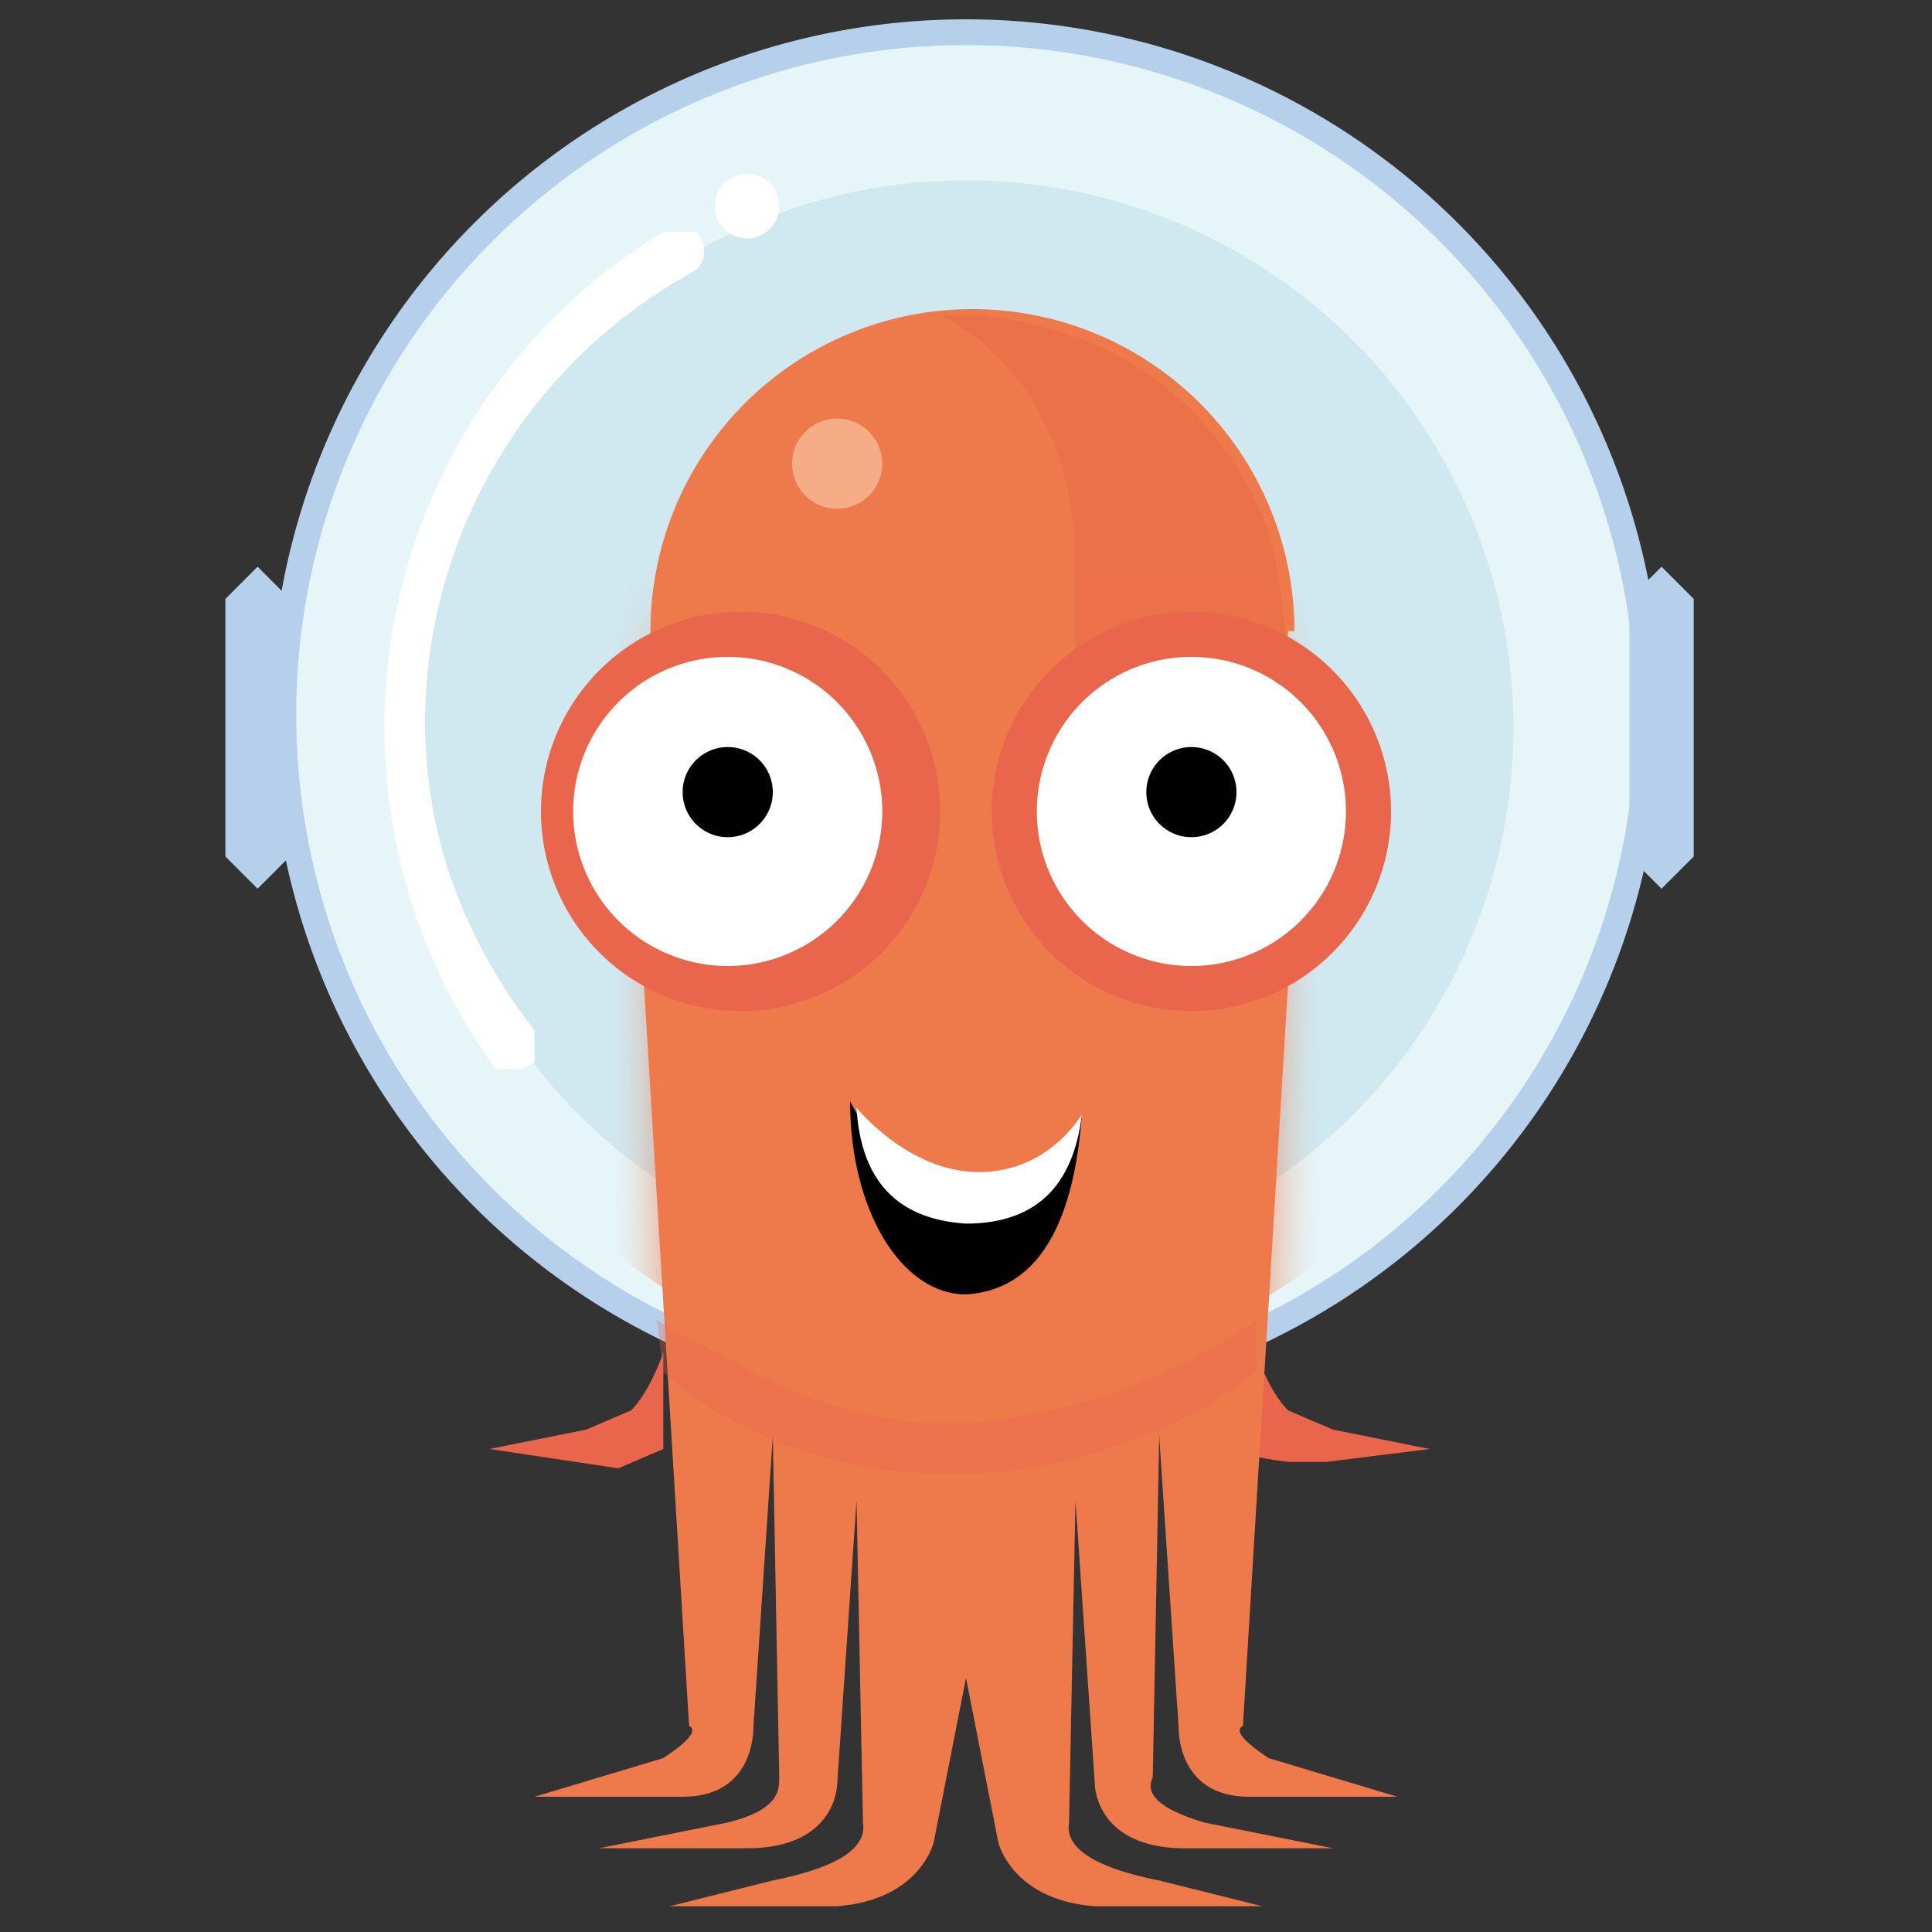 <svg xmlns="http://www.w3.org/2000/svg" width="30" height="30" fill="none"><rect width="100%" height="100%" fill="#333333" stroke="none"/><g clip-path="url(#a)"><path fill="#E9654B" d="M10.3 21s-.2.6-.5.9l-.7.3-1.5.3 2 .3.7-.3zm9.2 0s.2.6.5.9l.7.3 1.5.3-1.6.2H20q-.8-.1-.7-.2z"/><path fill="#B6CFEA" d="M25.8 11.1a10.8 10.8 0 1 1-21.6 0 10.8 10.8 0 0 1 21.6 0"/><path fill="#E6F5F8" d="M25.4 11.1a10.4 10.4 0 1 1-20.8 0 10.4 10.4 0 0 1 20.8 0"/><path fill="#D0E8F0" d="M23.5 11.3a8.5 8.5 0 1 1-17 0 8.5 8.5 0 0 1 17 0"/><path fill="#EE794B" d="m10 15.3.7 11.5q.2.1-.4.5l-2 .6h2.3c1.1 0 1.1-1 1.1-1.1l.3-4.5.1 5.3c0 .2 0 .5-.8.7l-2 .4h2.3c1.4 0 1.4-1 1.4-1l.3-4.4.1 5q.1.6-1.4.9l-1.6.4H13c1.3-.1 1.5-1 1.5-1l2.2-11.2z"/><path fill="#EE794B" d="m20 15.3-.7 11.5q-.2.1.4.5l2 .6h-2.3c-1.1 0-1.1-1-1.1-1.1l-.3-4.5-.1 5.3q-.2.4.8.7l2 .4h-2.3c-1.4 0-1.4-1-1.4-1l-.3-4.4-.1 5q-.1.6 1.4.9l1.6.4H17c-1.3-.1-1.5-1-1.5-1l-2.2-11.2zm0-5.5a5 5 0 0 1-4.9 5 5 5 0 0 1-5-5 5 5 0 0 1 5-5 5 5 0 0 1 5 5"/><mask id="b" width="12" height="13" x="9" y="9" maskUnits="userSpaceOnUse" style="mask-type:luminance"><path fill="#fff" d="M9.8 9.6h10.4v12H9.8z"/></mask><g mask="url(#b)"><mask id="c" width="11" height="15" x="10" y="9" maskUnits="userSpaceOnUse" style="mask-type:luminance"><path fill="#fff" d="m20 9.6-.5 13.7h-9L10 9.6"/></mask><g mask="url(#c)"><path fill="#EE794B" d="M24 12.5a8.9 8.9 0 1 1-17.8 0 8.9 8.9 0 0 1 17.8 0"/></g></g><mask id="d" width="30" height="30" x="0" y="0" maskUnits="userSpaceOnUse" style="mask-type:luminance"><path fill="#000" fill-opacity=".2" d="M0 0h30v30H0z"/></mask><g mask="url(#d)"><mask id="e" width="30" height="30" x="0" y="0" maskUnits="userSpaceOnUse" style="mask-type:luminance"><path fill="#fff" d="M0 0h30v30H0z"/></mask><g mask="url(#e)"><path fill="#E34E3B" d="M19.8 15.3s.6-5.3-.2-7.3c-1.5-3.4-5-3.1-5-3.1s2 .8 2.1 3.7v5.2z"/></g></g><mask id="f" width="30" height="30" x="0" y="0" maskUnits="userSpaceOnUse" style="mask-type:luminance"><path fill="#000" fill-opacity=".5" d="M0 0h30v30H0z"/></mask><g mask="url(#f)"><mask id="g" width="30" height="30" x="0" y="0" maskUnits="userSpaceOnUse" style="mask-type:luminance"><path fill="#fff" d="M0 0h30v30H0z"/></mask><g mask="url(#g)"><path fill="#FBDFC3" d="M13.7 7.2a.7.7 0 1 1-1.4 0 .7.7 0 0 1 1.4 0"/></g></g><path fill="#010101" d="M16.8 17.3q-.2 2.7-1.8 2.8c-1 0-1.8-1.3-1.8-3 0 0 .8 1.6 1.9 1.6s1.7-1.4 1.7-1.4"/><path fill="#fff" d="M16.8 17.3Q16.6 19 15 19q-1.6-.1-1.7-1.8s.8 1 1.9 1 1.6-.9 1.6-.9"/><path fill="#E9654B" d="M21.6 12.6a3 3 0 1 1-6.2 0 3 3 0 0 1 6.2 0m-7 0a3 3 0 1 1-6.2 0 3 3 0 0 1 6.2 0"/><path fill="#fff" d="M20.9 12.6a2.4 2.4 0 1 1-4.8 0 2.4 2.4 0 0 1 4.8 0m-7.2 0a2.4 2.4 0 1 1-4.8 0 2.4 2.4 0 0 1 4.8 0"/><path fill="#010101" d="M12 12.3a.7.7 0 1 1-1.4 0 .7.7 0 0 1 1.4 0m7.2 0a.7.7 0 1 1-1.4 0 .7.7 0 0 1 1.4 0"/><path fill="#B6CFEA" d="m4 13.8-.5-.5v-4l.5-.5.5.5v4zm21.8 0-.5-.5v-4l.5-.5.5.5v4z"/><path fill="#fff" d="M12.1 3.2a.5.5 0 1 1-1 0 .5.5 0 0 1 1 0m-4 13.4h-.4a9 9 0 0 1 2.6-13h.5a.4.4 0 0 1 0 .6 8 8 0 0 0-4.2 7q0 2.6 1.7 4.8v.5z"/><mask id="h" width="30" height="30" x="0" y="0" maskUnits="userSpaceOnUse" style="mask-type:luminance"><path fill="#000" fill-opacity=".3" d="M0 0h30v30H0z"/></mask><g mask="url(#h)"><mask id="i" width="30" height="30" x="0" y="0" maskUnits="userSpaceOnUse" style="mask-type:luminance"><path fill="#fff" d="M0 0h30v30H0z"/></mask><g mask="url(#i)"><path fill="#E9654B" d="M19.5 21.3v-.8a9 9 0 0 1-4.7 1.6c-2 0-3.3-.9-4.6-1.6l.1.8s1.5 1.6 4.6 1.6c2.9-.1 4.6-1.6 4.6-1.6"/></g></g></g><defs><clipPath id="a"><path fill="#fff" d="M0 0h30v30H0z"/></clipPath></defs></svg>